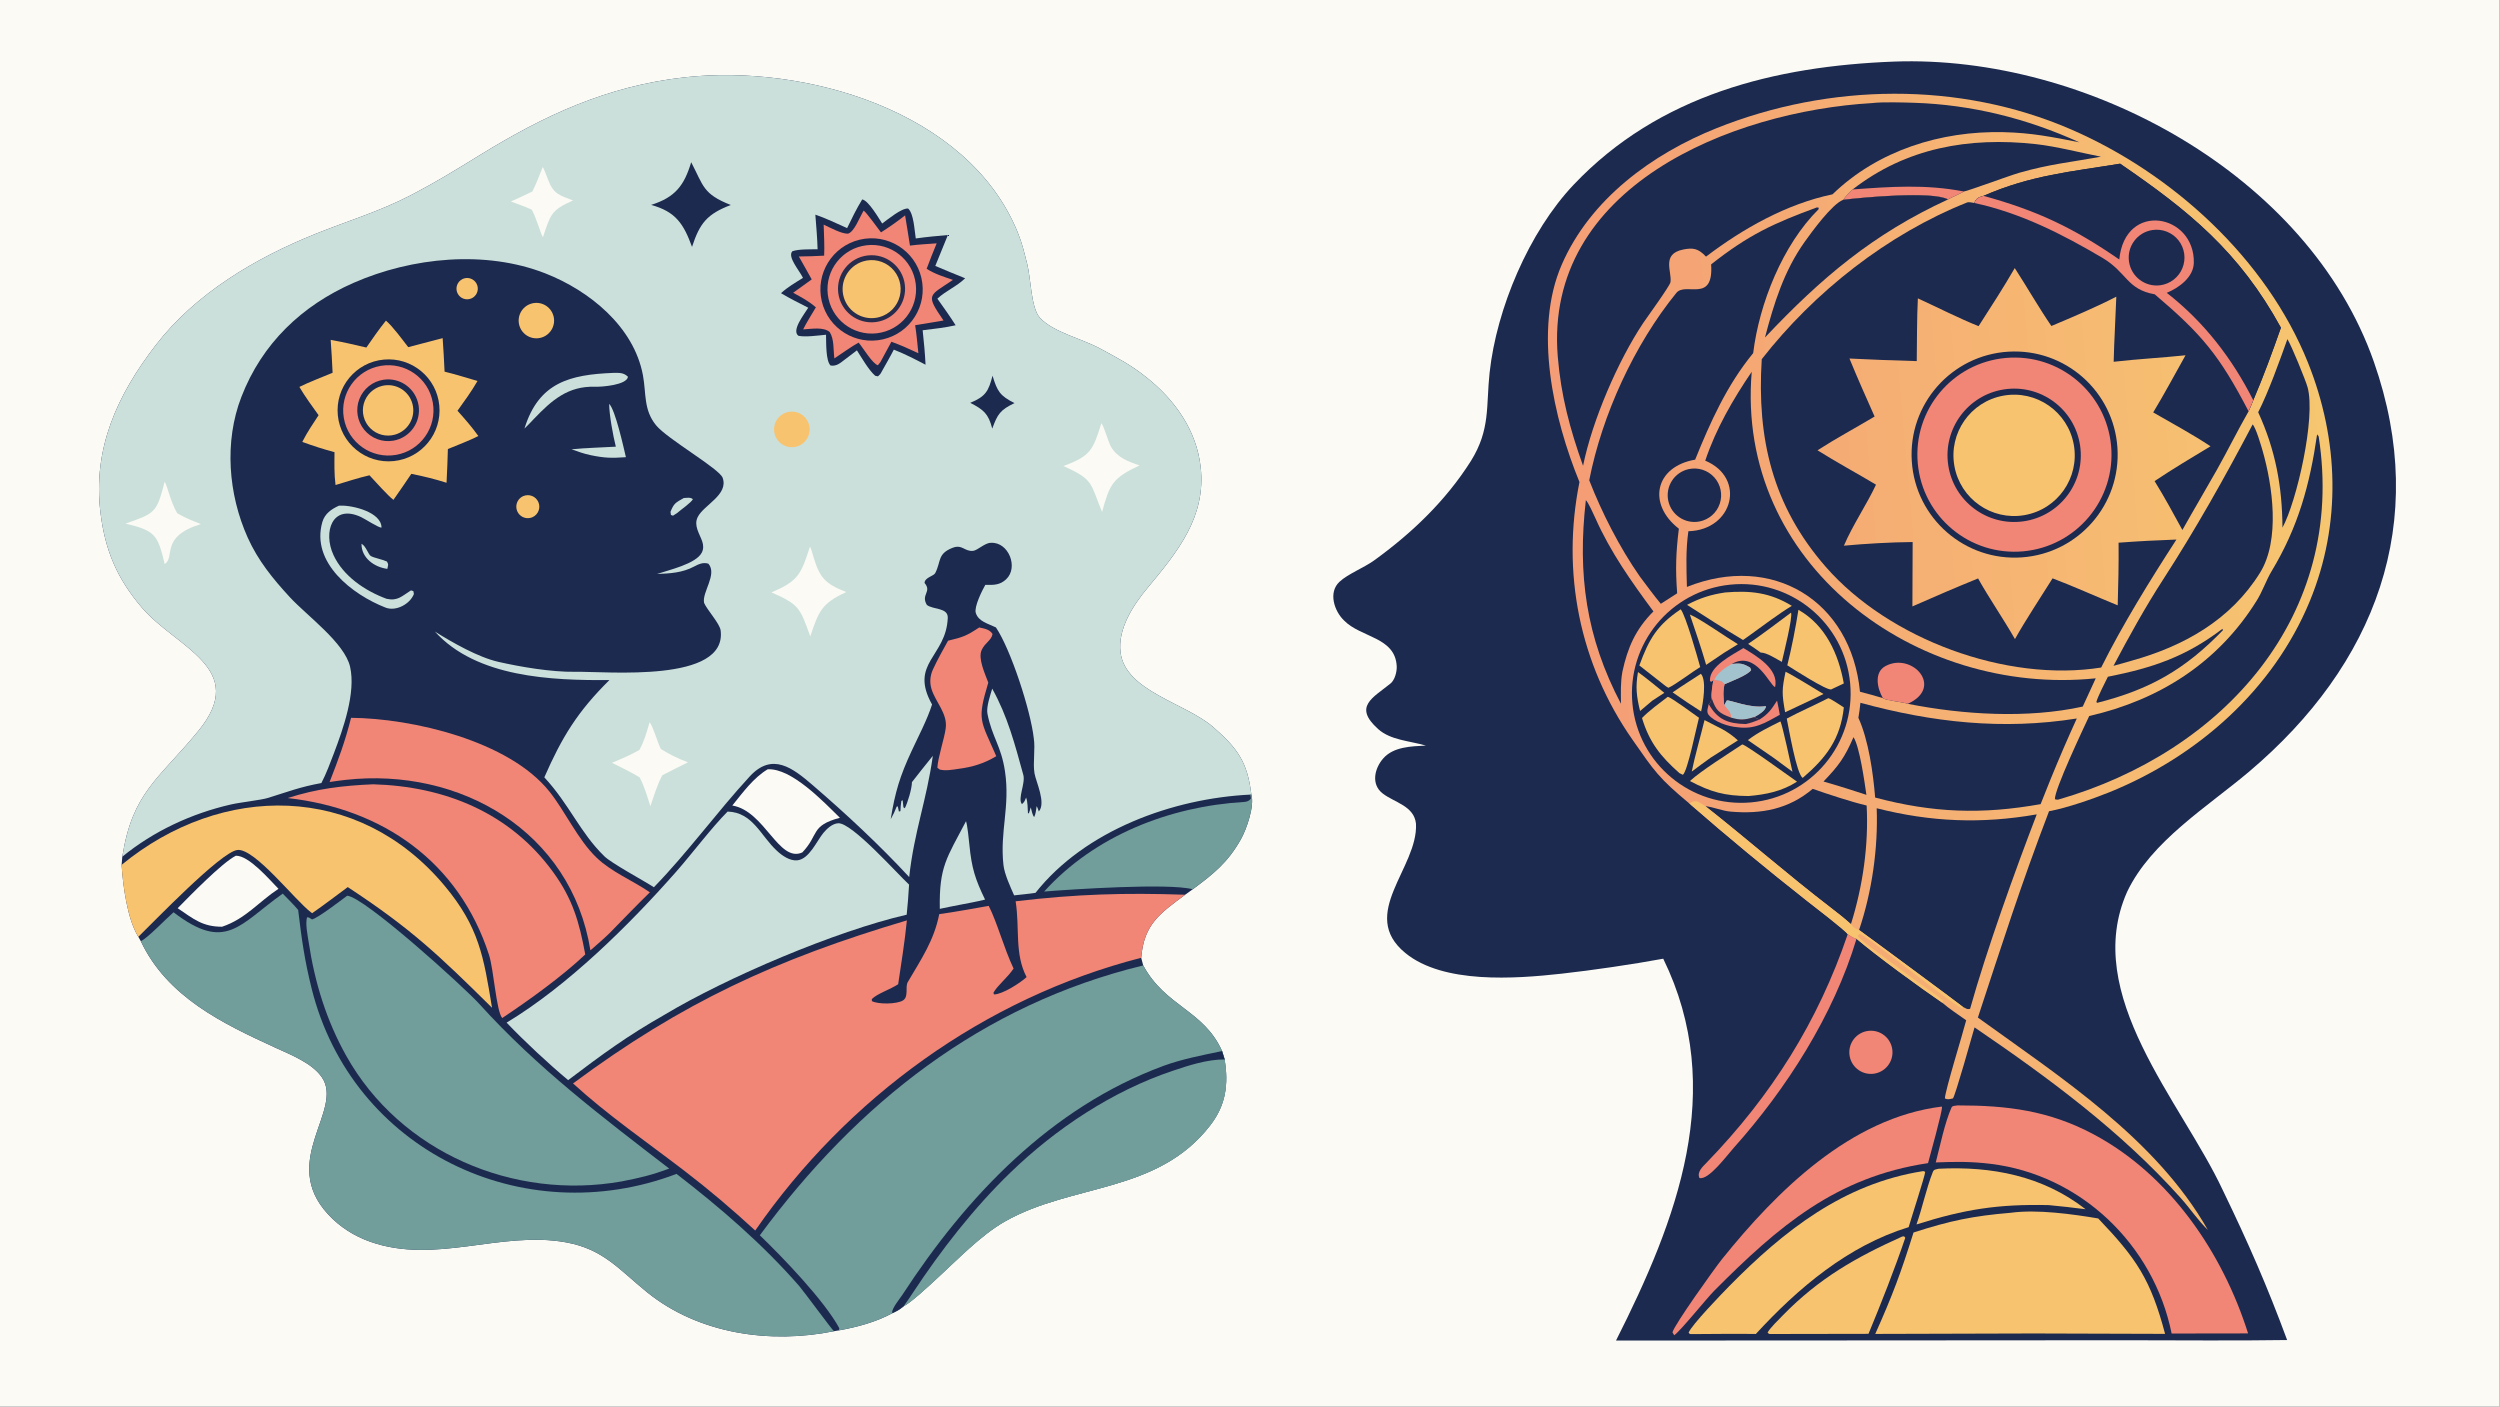 <?xml version="1.0" encoding="UTF-8"?> <svg xmlns="http://www.w3.org/2000/svg" xmlns:xlink="http://www.w3.org/1999/xlink" width="3839" height="2160" viewBox="0 0 3839 2160"><rect x="0" y="0" width="3839" height="2160" fill="#808080" stroke="none"/><path fill="#FBFAF5" transform="matrix(2.109 0 0 2.109 6.10352e-05 0)" d="M0 0L1820 0L1820 1024L0 1024L0 0Z"></path><path fill="#1C2A4F" transform="matrix(2.109 0 0 2.109 6.10352e-05 0)" d="M89.048 623.772C96.45 576.844 115.392 567.531 144.31 532.335C181.871 486.619 128.329 471.754 103.279 442.399C85.307 421.339 76.54 400.914 73.15 373.306C67.397 326.443 85.445 287.547 113.45 251.235C142.583 213.46 186.155 187.837 229.864 170.232C253.746 160.612 276.371 154.024 299.823 141.789C317.364 132.638 332.111 123.588 348.913 113.222C396.368 83.945 441.949 62.697 498.329 56.322C585.587 46.454 704.521 80.529 740.808 168.684C744.425 177.471 745.648 183.474 747.908 192.124C750.63 202.548 750.668 224.143 757.099 231.287C766.641 241.885 787.975 246.652 801.287 253.93C814.627 261.224 822.977 265.386 835.003 274.958C855.625 291.374 871.194 313.418 874.222 339.992C878.361 376.318 857.347 401.841 835.594 427.996C825.255 440.427 813.704 457.798 815.882 475.032C819.468 503.405 863.157 511.76 883.485 529.514C901.156 544.947 908.322 554.946 911.14 578.523C913.527 586.733 907.78 603.543 903.424 611.247C893.911 628.072 883.543 636.298 868.447 647.508L862.939 651.466C844.581 665.103 832.968 672.851 830.927 697.377L832.381 702.943C848.632 733.076 876.387 735.392 889.816 765.307L891.715 771.397C894.464 789.441 892.766 804.289 881.27 819.237C842.867 869.171 780.562 861.532 731.6 889.393C714.066 899.371 696.738 917.588 681.857 931.182C676.516 936.061 663.872 947.988 657.923 951.119C654.672 953.767 653.698 954.24 649.898 956.088C637.651 962.667 624.326 966.227 610.708 968.704L607.25 969.271C560.672 978.697 508.776 971.293 471.145 940.906C450.846 924.516 439.475 909.591 412.25 904.602C364.607 895.873 317.107 920.916 269.565 904.134C257.93 900.028 247.407 893.355 238.993 884.284C202.861 845.335 250.789 808.138 234.313 784.323C227.157 773.98 211.908 768.073 200.802 762.975C161.968 745.148 121.885 726.055 102.517 685.286L100.719 682.125C92.645 669.217 89.459 644.557 88.546 629.708L89.048 623.772Z"></path><path fill="#CBE0DA" transform="matrix(2.109 0 0 2.109 6.10352e-05 0)" d="M89.048 623.772C96.45 576.844 115.392 567.531 144.31 532.335C181.871 486.619 128.329 471.754 103.279 442.399C85.307 421.339 76.54 400.914 73.15 373.306C67.397 326.443 85.445 287.547 113.45 251.235C142.583 213.46 186.155 187.837 229.864 170.232C253.746 160.612 276.371 154.024 299.823 141.789C317.364 132.638 332.111 123.588 348.913 113.222C396.368 83.945 441.949 62.697 498.329 56.322C585.587 46.454 704.521 80.529 740.808 168.684C744.425 177.471 745.648 183.474 747.908 192.124C750.63 202.548 750.668 224.143 757.099 231.287C766.641 241.885 787.975 246.652 801.287 253.93C814.627 261.224 822.977 265.386 835.003 274.958C855.625 291.374 871.194 313.418 874.222 339.992C878.361 376.318 857.347 401.841 835.594 427.996C825.255 440.427 813.704 457.798 815.882 475.032C819.468 503.405 863.157 511.76 883.485 529.514C901.156 544.947 908.322 554.946 911.14 578.523L910.37 578.57C853.879 581.304 789.929 604.595 753.959 650.097C748.97 650.705 743.353 651.527 738.398 651.927C735.66 645.761 731.375 636.443 730.634 629.82C727.901 605.39 735.579 587.489 731.762 561.718C728.977 542.914 722.397 537.029 718.979 519.697C718.033 514.9 720.967 506.328 722.445 501.409C733.685 521.596 738.9 541.774 745.083 564.173C746.818 570.458 740.722 581.53 744.112 585.51C746.027 583.817 746.085 583.185 747.093 580.733C748.403 583.685 748.174 588.609 748.479 592.199L749.196 592.109L750.523 587.842C751.097 589.938 751.708 593.632 752.999 594.894C754.213 592.55 754.393 589.661 754.779 586.984C755.582 588.226 755.901 589.458 756.373 590.858C761.848 584.705 754.249 569.06 753.237 563.088C751.942 555.449 753.964 545.219 752.695 537.379C750.438 517.349 736.019 472.955 725.16 456.841C719.37 454.013 712.453 452.567 710.49 446.286C709.117 441.894 715.149 429.818 717.424 425.865C723.484 425.961 727.954 426.098 732.546 421.831C741.818 413.215 734.336 394.508 721.598 395.246C717.443 395 711.785 400.734 708.565 401.078C702.25 401.753 700.723 396.067 693.519 398.903C682.382 403.288 685.381 408.761 680.947 417.303C679.818 419.479 673.301 420.466 673.173 424.459C678.756 430.973 670.299 432.74 674.85 440.442C679.189 443.978 690.393 442.257 690.091 449.863C688.959 478.343 661.761 482.751 678.649 512.965C675.108 524.015 668.794 536.015 663.831 546.666C655.228 565.128 651.756 576.685 648.523 596.51C650.556 592.872 651.404 591.122 652.913 587.242L653.719 587.188L654.492 590.872L655.62 590.609C655.76 587.89 655.824 585.866 656.288 583.155L657.262 582.667L657.809 587.822L658.818 588.508C660.799 584.615 664.017 574.19 663.999 569.493C669.022 563.103 674.045 556.616 679.209 550.348C674.642 583.035 665.595 605.498 662.004 638.596C640.427 615.269 616.118 592.667 592.018 571.917C577.155 559.12 562.316 547.491 545.848 565.384C521.933 591.367 500.719 620.729 476.113 646.012C467.866 640.708 445.31 628.624 439.962 623.4C422.204 606.056 414.663 585.784 396.335 565.987C409.185 536.728 420.446 518.184 443.721 495.174C401.686 495.475 346.951 493.384 316.651 459.853C329.275 467.737 348.011 478.533 362.97 481.928C378.701 485.5 401.329 489.432 418.965 489.153C442.065 488.787 529.601 497.458 524.71 459.017C524.075 454.03 514.772 443.988 512.669 439.007C510.964 431.256 522.48 418.261 515.815 410.445C512.042 409.22 508.738 410.719 505.422 412.489C496.862 417.057 487.977 417.556 478.383 417.93C486.869 415.028 506.63 410.671 510.95 402.419C512.338 399.765 512.245 396.915 511.276 394.14C509.285 388.443 504.998 382.681 507.99 376.535C512.315 367.649 530.681 360.336 526.163 347.86C523.771 341.252 485.733 319.556 477.664 309.622C468.494 298.331 470.606 286.665 468.157 273.354C461.622 237.84 429.153 211.642 397.122 199.079C353.371 181.92 299.948 187.329 257.544 205.904C219.709 222.477 190.764 250.111 175.723 289.082C163.174 321.597 166.192 359.823 180.322 391.343C187.852 408.142 198.695 421.442 211.103 434.885C223.518 448.334 250.937 468.062 254.906 485.501C259.226 504.485 249.794 530.825 243.168 548.36C240.403 555.679 237.603 563.189 234.007 570.146C218.143 573.074 210.233 576.308 195.128 580.981C190.015 582.562 174.983 584.184 168.252 585.724C139.504 592.305 111.921 605.104 89.048 623.772Z"></path><path fill="#1C2A4F" transform="matrix(2.109 0 0 2.109 6.10352e-05 0)" d="M627.791 145.208C632.408 145.985 639.677 158.73 642.342 162.74C646.622 159.639 656.295 151.54 661.194 151.819C665.319 155.496 665.766 167.131 666.787 173.625C674.706 172.493 682.195 171.829 690.168 171.126L681.007 193.619C688.106 196.72 695.569 199.673 702.756 202.625C696.114 208.939 688.674 211.705 682.517 217.47C687.03 223.841 691.654 230.23 695.813 236.83C688.32 238.582 679.525 239.491 671.796 240.47C672.75 249.178 673.462 256.812 673.908 265.551C665.857 261.381 659.281 257.931 650.81 254.573C648.198 259.741 644.732 265.637 641.882 270.765C641.003 272.5 640.645 272.721 639.281 274.016L637.263 273.625C632.394 269.292 627.617 260.822 623.938 255.103L615.365 261.626C611.62 264.422 609.252 266.795 604.744 266.146C601.149 262.543 601.646 249.51 601.437 243.72C595.86 244.266 586.506 245.576 581.373 244.514C576.044 240.656 585.52 228.924 588.496 224.061C581.733 220.62 575.168 217.356 568.646 213.466C573.587 208.978 579.005 205.869 584.661 202.335C582.213 197.12 573.09 187.019 576.937 182.929C581.644 181.287 590.047 181.585 595.311 181.497C595.105 173.606 594.287 164.239 593.667 156.296C600.426 158.503 610.062 163.099 616.805 166.089C620.485 158.465 623.413 152.414 627.791 145.208Z"></path><path fill="#F18576" transform="matrix(2.109 0 0 2.109 6.10352e-05 0)" d="M628.842 153.351C630.725 154.477 639.302 166.414 641.458 169.203C648.177 164.897 652.726 161.714 659.014 156.81C660.264 164.093 661.383 171.513 662.554 178.821C668.426 178.02 675.961 177.636 682.009 177.179C679.395 183.387 677.088 189.401 674.709 195.703C680.861 199.643 686.964 201.393 693.843 203.814C676.267 215.746 673.656 213.911 686.982 233.363L666.338 236.805C667.384 243.505 667.988 250.434 668.678 257.194C661.638 253.877 656.329 251.521 649.045 248.827L641.096 263.535L639.224 265.941C635.326 264.899 628.846 253.918 625.182 249.453C620.255 252.112 612.416 257.686 607.523 260.975C606.685 254.526 607.456 246.882 604.069 241.709C599.298 237.912 591.221 239.486 584.796 239.833C586.947 235.323 591.369 228.285 594.052 223.766C588.4 218.956 583.969 216.723 577.506 213.175L591.016 203.432C588.001 197.886 584.74 192.262 581.632 186.747C587.92 186.723 593.804 186.46 600.08 186.152C600.433 179.761 599.909 170.183 599.73 163.557C604.391 165.739 612.703 170.274 617.395 170.154C622.041 168.79 625.572 158.866 628.842 153.351Z"></path><path fill="#1C2A4F" transform="matrix(2.109 0 0 2.109 6.10352e-05 0)" d="M625.948 174.525C646.015 169.734 666.153 182.171 670.861 202.262C675.569 222.354 663.054 242.446 642.948 247.073C622.958 251.674 603.011 239.243 598.33 219.267C593.649 199.291 605.996 179.289 625.948 174.525Z"></path><path fill="#F18576" transform="matrix(2.109 0 0 2.109 6.10352e-05 0)" d="M630.975 178.578C648.665 176.489 664.7 189.137 666.792 206.831C668.884 224.525 656.241 240.565 638.552 242.661C620.859 244.757 604.817 232.107 602.725 214.409C600.632 196.711 613.281 180.668 630.975 178.578Z"></path><path fill="#272C4C" transform="matrix(2.109 0 0 2.109 6.10352e-05 0)" d="M631.836 185.989C645.171 184.477 657.227 194.01 658.835 207.337C660.444 220.664 651.001 232.793 637.69 234.499C624.24 236.222 611.961 226.658 610.336 213.193C608.711 199.727 618.362 187.515 631.836 185.989Z"></path><path fill="#F8C36F" transform="matrix(2.109 0 0 2.109 6.10352e-05 0)" d="M628.393 190.328C635.668 188.074 643.594 189.91 649.137 195.134C654.68 200.358 656.984 208.161 655.168 215.559C653.351 222.957 647.694 228.805 640.362 230.866C629.232 233.993 617.656 227.594 614.381 216.504C611.107 205.414 617.351 193.75 628.393 190.328Z"></path><path fill="#1C2A4F" transform="matrix(2.109 0 0 2.109 6.10352e-05 0)" d="M503.263 118.112C512.349 135.479 511.744 141.24 532.091 149.259C514.802 155.874 509.524 162.473 503.875 179.764C497.763 163.059 492.097 154.121 474.082 149.208C491.622 143.653 498.173 135.138 503.263 118.112Z"></path><path fill="#FBFAF5" transform="matrix(2.109 0 0 2.109 6.10352e-05 0)" d="M589.727 398.062C590.538 398.997 591.86 404.025 592.327 405.582C596.958 421.042 601.171 425.193 616.222 431.075C598.031 439.348 596.048 445.362 589.985 463.395C582.438 442.53 582.068 440.323 561.697 431.31C581.264 423.102 583.264 418.082 589.727 398.062Z"></path><path fill="#FBFAF5" transform="matrix(2.109 0 0 2.109 6.10352e-05 0)" d="M801.926 308.18C803.685 309.839 807.008 321.847 808.917 325.256C813.28 333.046 821.839 336.324 829.78 338.856C810.207 348.068 808.137 352.144 802.432 372.779C793.741 351.862 796.711 349.321 774.25 339.317C793.986 332.15 795.838 327.697 801.926 308.18Z"></path><path fill="#FBFAF5" transform="matrix(2.109 0 0 2.109 6.10352e-05 0)" d="M472.967 525.921C475.134 527.859 478.731 540.396 481.127 545.303C487.253 549.217 494.121 552.545 500.938 555.053C494.652 558.138 488.466 561.289 482.233 564.48C478.582 571.339 476.053 579.667 473.556 587.101C471.176 579.575 469.341 573.135 465.803 566.074C459.6 562.251 452.158 558.709 445.57 555.397C452.95 552.297 458.626 549.972 465.556 546.036C469.276 539.245 470.775 533.327 472.967 525.921Z"></path><path fill="#FBFAF5" transform="matrix(2.109 0 0 2.109 6.10352e-05 0)" d="M119.915 350.664C122.219 354.695 123.82 364.552 129.021 373.685C135.115 377.249 139.726 378.974 146.293 381.591C116.277 390.693 127.911 405.482 119.915 410.719C114.854 389.323 113.027 386.43 91.387 381.237C113.024 373.622 114.026 373.523 119.915 350.664Z"></path><path fill="#FBFAF5" transform="matrix(2.109 0 0 2.109 6.10352e-05 0)" d="M395.157 121.664C395.928 122.42 398.664 129.73 399.247 131.281C403.047 141.389 407.78 142.281 417.236 145.955C401.066 153.095 400.926 156.208 395.321 172.747C393.736 170.439 390.452 158.547 387.222 152.686C382.864 150.599 376.607 148.457 371.966 146.716C377.309 144.348 382.328 141.996 387.585 139.444C390.24 134.469 392.974 127.098 395.157 121.664Z"></path><path fill="#F8C36F" transform="matrix(2.109 0 0 2.109 6.10352e-05 0)" d="M574.69 299.831C579.315 299.151 583.947 301.016 586.812 304.711C589.677 308.406 590.33 313.358 588.521 317.669C586.712 321.981 582.722 324.984 578.079 325.528C571.045 326.352 564.652 321.373 563.725 314.35C562.799 307.326 567.682 300.86 574.69 299.831Z"></path><path fill="#1C2A4F" transform="matrix(2.109 0 0 2.109 6.10352e-05 0)" d="M722.686 273.547C726.1 284.843 728.006 288.151 738.683 293.494C728.204 298.534 726.359 301.512 722.477 312.086C719.695 301.218 716.206 298.339 706.449 293.305C717.706 288.684 719.753 284.831 722.686 273.547Z"></path><path fill="#719D9B" transform="matrix(2.109 0 0 2.109 6.10352e-05 0)" d="M832.381 702.943C848.632 733.076 876.387 735.392 889.816 765.307L891.715 771.397C894.464 789.441 892.766 804.289 881.27 819.237C842.867 869.171 780.562 861.532 731.6 889.393C714.066 899.371 696.738 917.588 681.857 931.182C676.516 936.061 663.872 947.988 657.923 951.119C654.672 953.767 653.698 954.24 649.898 956.088C637.651 962.667 624.326 966.227 610.708 968.704L611.147 967.158C600.279 946.975 569.643 915.204 553.242 899.436C624.113 803.42 714.692 731.512 832.381 702.943Z"></path><path fill="#719D9B" transform="matrix(2.109 0 0 2.109 6.10352e-05 0)" d="M891.715 771.397C894.464 789.441 892.766 804.289 881.27 819.237C842.867 869.171 780.562 861.532 731.6 889.393C714.066 899.371 696.738 917.588 681.857 931.182C676.516 936.061 663.872 947.988 657.923 951.119C660.216 948.018 662.411 944.757 664.515 941.532C685.087 910.327 709.002 879.549 735.912 853.55C769.023 821.56 809.93 794.471 853.613 779.75C865.544 775.729 879.026 771.33 891.715 771.397Z"></path><path fill="#1C2A4F" transform="matrix(2.109 0 0 2.109 6.10352e-05 0)" d="M889.816 765.307L891.715 771.397C879.026 771.33 865.544 775.729 853.613 779.75C809.93 794.471 769.023 821.56 735.912 853.55C709.002 879.549 685.087 910.327 664.515 941.532C662.411 944.757 660.216 948.018 657.923 951.119C654.672 953.767 653.698 954.24 649.898 956.088L649.579 955.637C649.479 952.431 655.28 945.48 657.068 942.734C703.771 871.02 765.229 806.291 847.177 776.07C860.332 771.219 875.596 768.259 889.816 765.307Z"></path><path fill="#F18576" transform="matrix(2.109 0 0 2.109 6.10352e-05 0)" d="M739.499 656.242C783.972 650.981 818.572 649.973 862.939 651.466C844.581 665.103 832.968 672.851 830.927 697.377C716.7 726.663 616.743 799.385 549.892 895.981C532.552 880.095 516.693 866.56 497.911 852.175C471.135 831.668 442.05 811.605 417.241 788.866C496.672 729.887 565.465 698.314 660.308 670.143C658.825 685.463 656.242 701.359 653.973 716.643C648.082 720.495 638.757 723.458 634.788 727.433L634.835 728.923C639.218 731.34 653.003 731.271 657.508 728.404C661.851 725.641 658.866 718.676 660.975 715.068C670.802 698.248 680.049 684.916 683.884 665.589C695.287 664.067 708.434 661.529 719.906 659.584C726.216 671.993 730.8 689.919 738.001 705.223C733.569 711.91 726.158 717.575 723.325 722.858L723.745 724.073C729.929 724.011 742.8 715.75 747.474 711.442C738.603 694.381 742.595 676.141 739.499 656.242Z"></path><path fill="#719D9B" transform="matrix(2.109 0 0 2.109 6.10352e-05 0)" d="M126.355 664.24C164.535 693.484 174.108 673.228 205.854 650.657C209.126 654.047 214.239 659.032 217.092 662.552C219.62 683.722 221.773 699.199 226.935 719.861C256.3 837.38 380.597 897.22 492.611 854.734C524.519 879.387 555.161 905.733 581.827 936.261C585.187 940.107 605.993 968.528 607.25 969.271C560.672 978.697 508.776 971.293 471.145 940.906C450.846 924.516 439.475 909.591 412.25 904.602C364.607 895.873 317.107 920.916 269.565 904.134C257.93 900.028 247.407 893.355 238.993 884.284C202.861 845.335 250.789 808.138 234.313 784.323C227.157 773.98 211.908 768.073 200.802 762.975C161.968 745.148 121.885 726.055 102.517 685.286C107.373 683.167 121.251 668.609 126.355 664.24Z"></path><path fill="#F8C36F" transform="matrix(2.109 0 0 2.109 6.10352e-05 0)" d="M88.546 629.708C161.465 569.94 260.807 569.628 323.767 644.994C348.814 674.976 352.201 696.704 358.244 733.751C318.926 694.868 299.045 676.022 253.216 645.907C244.688 652.231 235.988 658.854 227.299 664.913L226.48 664.313C214.914 655.693 185.396 617.38 172.807 618.888C160.731 620.334 111.387 671.801 100.719 682.125C92.645 669.217 89.459 644.557 88.546 629.708Z"></path><path fill="#719D9B" transform="matrix(2.109 0 0 2.109 6.10352e-05 0)" d="M910.37 578.57L911.14 578.523C913.527 586.733 907.78 603.543 903.424 611.247C893.911 628.072 883.543 636.298 868.447 647.508C851.141 642.821 780.305 647.535 760.255 649.151C797.212 608.278 851.821 587.116 905.763 583.923C908.079 583.786 909.486 583.165 910.848 581.39L910.37 578.57Z"></path><path fill="#719D9B" transform="matrix(2.109 0 0 2.109 6.10352e-05 0)" d="M252.78 652.196C265.219 652.933 337.682 718.483 349.176 731.177C391.153 777.533 438.008 812.945 487.282 850.881C474.296 855.659 466.191 857.558 452.545 860.226C374.048 874.146 291.548 839.103 252.132 768.812C237.637 742.963 229.115 715.197 224.736 685.944C223.979 680.892 222.224 672.708 223.55 667.906C225.037 667.887 225.479 668.354 226.729 669.166L227.183 669.466C231.483 668.437 247.997 655.747 252.78 652.196Z"></path><path fill="#CBE0DA" transform="matrix(2.109 0 0 2.109 6.10352e-05 0)" d="M529.782 590.917C548.159 591.483 553.788 608.495 565.658 619.456C569.444 622.951 574.999 626.922 580.438 626.422C589.188 625.617 594.571 612.489 599.55 606.436C602.103 603.333 606.132 599.608 610.383 599.428C620.334 599.007 652.998 635.847 661.919 644.104C661.548 651.504 660.874 658.62 660.181 665.997C608.464 677.932 529.206 711.645 483.905 738.825C456.454 754.42 438.36 767.8 413.679 786.466C399.23 774.412 381.827 758.156 368.87 744.597C413.41 717.774 458.277 673.392 492.293 634.753C503.737 621.753 518.471 602.213 529.782 590.917Z"></path><path fill="#F18576" transform="matrix(2.109 0 0 2.109 6.10352e-05 0)" d="M271.652 571.053C323.757 572.512 371.22 591.656 402.626 634.813C417.046 654.627 421.732 671.181 426.14 694.947C409.543 710.746 384.687 728.625 365.661 741.256C361.339 736.135 359.517 705.939 356.031 695.187C334.061 627.422 278.675 588.874 209.475 581.075C230.829 574.202 249.316 572.048 271.652 571.053Z"></path><path fill="#F8C36F" transform="matrix(2.109 0 0 2.109 6.10352e-05 0)" d="M281.01 233.449C285.92 237.631 293.094 247.407 297.234 252.76L322.296 246.208C322.882 254.406 323.328 262.393 323.704 270.603C331.495 272.495 339.921 275.135 347.677 277.401C343.235 285.108 338.265 291.864 333.111 299.074C338.91 305.577 343.215 310.446 348.292 317.471C342.786 320.38 331.993 324.53 326.107 326.955C325.984 334.912 325.466 343.514 325.139 351.517C316.98 348.879 307.903 346.685 299.499 345.002C295.351 351.295 290.764 357.729 286.466 363.957C282.555 361.058 272.967 350.232 269.029 346.067C260.987 347.925 252.282 350.745 244.311 353.148C243.268 345.114 243.498 337.324 243.554 329.244C234.914 326.882 228.524 324.822 220.1 321.766C223.641 314.759 227.656 308.871 231.962 302.313C227.177 295.618 222.128 288.807 217.98 281.721C224.501 278.428 235.168 274.353 242.173 271.428C241.845 263.375 241.323 255.487 240.773 247.446C249.824 249.113 257.802 250.908 266.75 253.047C271.53 246.121 275.769 240.014 281.01 233.449Z"></path><path fill="#1C2A4F" transform="matrix(2.109 0 0 2.109 6.10352e-05 0)" d="M279.527 261.815C299.866 259.949 317.892 274.869 319.864 295.203C321.836 315.537 307.013 333.644 286.694 335.722C266.226 337.815 247.961 322.856 245.974 302.372C243.988 281.888 259.038 263.696 279.527 261.815Z"></path><path fill="#F18576" transform="matrix(2.109 0 0 2.109 6.10352e-05 0)" d="M277.286 266.373C295.139 263.362 312.066 275.353 315.152 293.197C318.237 311.041 306.32 328.023 288.493 331.184C270.561 334.364 253.46 322.358 250.356 304.407C247.252 286.457 259.327 269.403 277.286 266.373Z"></path><path fill="#1C2A4F" transform="matrix(2.109 0 0 2.109 6.10352e-05 0)" d="M279.353 276.48C291.504 274.708 302.824 283.023 304.772 295.149C306.72 307.275 298.573 318.719 286.479 320.843C278.498 322.245 270.381 319.239 265.237 312.977C260.093 306.714 258.72 298.165 261.643 290.606C264.567 283.047 271.335 277.649 279.353 276.48Z"></path><path fill="#F8C36F" transform="matrix(2.109 0 0 2.109 6.10352e-05 0)" d="M278.278 280.955C287.993 278.615 297.795 284.478 300.331 294.146C302.867 303.814 297.206 313.735 287.594 316.467C281.2 318.285 274.324 316.503 269.616 311.809C264.909 307.115 263.106 300.243 264.903 293.842C266.7 287.441 271.816 282.511 278.278 280.955Z"></path><path fill="#F18576" transform="matrix(2.109 0 0 2.109 6.10352e-05 0)" d="M255.617 522.651C300.164 523.017 370.479 539.391 399.973 576.249C411.514 590.671 420.666 611.241 434.203 624.307C445.323 635.04 460.259 640.839 473.195 649.712C463.472 659.136 453.479 669.643 443.928 679.34C439.737 683.483 434.379 688.01 429.888 691.974C415.929 605.148 334.758 558.501 251.492 567.857C247.64 568.289 243.823 568.819 239.989 569.387C246.453 552.876 251.289 539.842 255.617 522.651Z"></path><path fill="#F18576" transform="matrix(2.109 0 0 2.109 6.10352e-05 0)" d="M712.966 456.864C716.642 457.662 720.56 458.208 722.686 461.634C721.832 466.41 717.316 467.799 714.804 473.205C711.915 479.424 717.176 490.412 719.589 497.035C711.238 524.883 713.874 524.04 725.405 550.611C716.354 555.994 708.044 558.508 697.674 559.845C693.363 560.471 688.458 561.39 684.281 560.349C683.777 559.965 683.189 559.516 682.517 559.004C682.891 551.381 687.794 537.202 688.594 530.207C690.008 519.584 681.318 511.38 678.304 501.891C676.77 497.061 677.19 492.06 679.251 487.518C682.494 480.371 686.548 473.352 690.287 466.509C700.986 463.958 703.75 463.005 712.966 456.864Z"></path><path fill="#FBFAF5" transform="matrix(2.109 0 0 2.109 6.10352e-05 0)" d="M558.97 560.138C576.288 559.166 599.449 583.574 611.558 595.44C589.885 601.188 596.524 607.75 584.166 620.681C566.94 628.394 556.849 590.431 533.211 586.517C540.708 577.233 548.698 566.204 558.97 560.138Z"></path><path fill="#FBFAF5" transform="matrix(2.109 0 0 2.109 6.10352e-05 0)" d="M171.73 623.068C181.358 622.895 196.164 640.468 202.768 647.161C188.336 656.633 178.927 668.982 161.714 674.769C147.46 674.808 140.924 669.1 129.363 661.278C138.373 652.164 161.451 628.34 171.73 623.068Z"></path><path fill="#CBE0DA" transform="matrix(2.109 0 0 2.109 6.10352e-05 0)" d="M703.375 597.922C704.426 601.01 705.475 611.552 705.823 615.103C707.479 632.029 709.983 639.994 717.243 655.005C711.439 656.486 704.243 657.741 698.272 658.919C693.71 659.733 688.854 660.818 684.283 661.748C683.756 630.829 689.317 624.87 703.375 597.922Z"></path><path fill="#CBE0DA" transform="matrix(2.109 0 0 2.109 6.10352e-05 0)" d="M246.776 368.202L247.899 368.159C256.929 367.869 277.679 372.944 277.795 384.12C276.159 384.603 265.796 377.837 262.9 376.484C241.833 366.643 235.041 387.395 242.847 404.204C249.898 419.387 265.472 430.071 281.436 435.987C289.567 437.806 292.534 434.083 299.247 429.86L300.993 430.428L301.361 432.534C298.471 439.933 288.233 445.342 280.754 442.418C256.581 432.967 226.157 409.664 234.715 380.079C236.477 373.99 241.363 370.658 246.776 368.202Z"></path><path fill="#CBE0DA" transform="matrix(2.109 0 0 2.109 6.10352e-05 0)" d="M446.547 271.511C450.979 271.509 453.954 271.149 457.25 274.345C456.359 280.323 438.418 281.761 433.166 281.598C413.572 280.991 401.729 291.464 389.01 304.742C386.976 307.043 384.088 309.798 381.872 312.032C392.252 278.385 415.066 272.753 446.547 271.511Z"></path><path fill="#F8C36F" transform="matrix(2.109 0 0 2.109 6.10352e-05 0)" d="M386.858 221.068C393.668 219.037 400.838 222.897 402.893 229.701C404.949 236.505 401.116 243.69 394.321 245.771C387.492 247.862 380.263 244.005 378.197 237.166C376.131 230.327 380.014 223.11 386.858 221.068Z"></path><path fill="#CBE0DA" transform="matrix(2.109 0 0 2.109 6.10352e-05 0)" d="M443.545 294.046C448.04 298.384 454.061 325.84 455.734 332.887C445.169 333.627 440.243 333.532 429.9 331.375C424.841 330.292 420.976 328.855 416.139 327.152C425.784 326.149 438.389 325.818 448.391 325.235C446.435 317.57 443.531 301.682 443.545 294.046Z"></path><path fill="#F8C36F" transform="matrix(2.109 0 0 2.109 6.10352e-05 0)" d="M381.09 361.187C385.296 359.432 390.133 361.363 391.974 365.533C393.816 369.703 391.986 374.58 387.856 376.508C385.107 377.791 381.88 377.487 379.419 375.714C376.958 373.94 375.648 370.974 375.995 367.96C376.341 364.946 378.29 362.355 381.09 361.187Z"></path><path fill="#F8C36F" transform="matrix(2.109 0 0 2.109 6.10352e-05 0)" d="M336.66 203.239C339.174 201.982 342.171 202.184 344.493 203.767C346.816 205.349 348.102 208.064 347.854 210.864C347.606 213.664 345.864 216.111 343.299 217.261C339.447 218.987 334.922 217.317 333.116 213.501C331.309 209.686 332.884 205.126 336.66 203.239Z"></path><path fill="#CBE0DA" transform="matrix(2.109 0 0 2.109 6.10352e-05 0)" d="M497.857 362.624C500.701 362.444 502.686 361.984 504.512 363.465C503.298 365.953 495.986 370.948 492.957 373.599L490.017 375.485L488.513 374.943L488.198 372.669C490.69 366.418 491.976 365.945 497.857 362.624Z"></path><path fill="#CBE0DA" transform="matrix(2.109 0 0 2.109 6.10352e-05 0)" d="M263.216 395.911C266.584 397.695 268.118 403.851 270.125 404.916C272.882 406.38 277.866 407.126 281.743 408.869C283.072 411.459 282.646 410.666 282.043 414.203C272.606 412.99 263.057 406.252 263.216 395.911Z"></path><path fill="#1C2A4F" transform="matrix(2.109 0 0 2.109 6.10352e-05 0)" d="M1379.15 44.84C1519.27 39.715 1680.72 127.266 1728.45 263.419C1769.53 380.615 1729.49 484.184 1637.62 561.842C1607.12 587.616 1566.37 612.491 1548.83 649.272C1515.35 724.369 1588.27 801.997 1618.46 866.615C1637.05 905.013 1650.7 936.227 1665.3 975.699C1626.52 976.323 1586.49 975.829 1547.62 975.856L1319.2 976.011L1176.64 976.082C1220.9 888.455 1257.7 793.462 1211.03 698.051C1188.8 702.168 1159 706.524 1136.99 708.955C1103.07 712.7 1050.88 716.533 1023.27 693.911C988.722 665.605 1032.62 631.897 1031.01 599.802C1029.68 586.785 1015.48 584.432 1006.78 577.759C998.051 571.064 1000.85 559.379 1007.19 552.185C1014.69 543.662 1027.57 543.431 1038.22 542.86C1026.4 539.444 1012.49 538.938 1003.49 530.877C985.131 514.42 999.515 508.216 1012.52 497.616C1015.52 495.167 1017.16 489.246 1016.98 485.209C1015.99 463.71 990.875 464.35 978.643 451.803C971.569 445.054 966.94 431.433 975.285 423.624C981.355 417.944 993.151 413.353 1000.4 408.132C1027.94 388.289 1052.74 364.524 1070.97 335.691C1085.31 312.719 1081.97 295.675 1084.6 271.432C1089.66 224.697 1113.24 168.833 1145.85 134.447C1208.03 68.895 1292.49 48.15 1379.15 44.84Z"></path><defs><linearGradient id="gradient_0" gradientUnits="userSpaceOnUse" x1="1150.592" y1="508.468" x2="1706.634" y2="459.345"><stop offset="0" stop-color="#F59D76"></stop><stop offset="1" stop-color="#F6C670"></stop></linearGradient></defs><path fill="url(#gradient_0)" transform="matrix(2.109 0 0 2.109 6.10352e-05 0)" d="M1150.04 350.984C1131.05 304.611 1116.48 240.225 1137.11 192.752C1157.89 144.913 1203.09 112 1250 93.267C1331.92 60.553 1426.44 59.005 1507.68 94.097C1581.74 126.083 1650.2 188.466 1680.48 264.061C1703 320.264 1705.01 381.561 1681.76 437.813C1655.11 502.329 1599.97 550.821 1536.08 576.767C1524.38 581.517 1504.43 588.451 1491.94 590.668C1471.58 643.948 1457.76 687.303 1440.13 740.912C1500.43 784.42 1569.94 829.291 1607.57 895.548C1600.23 888.379 1594.6 879.855 1587.82 872.281C1544.4 823.716 1491.33 784.565 1437.7 748.063C1436.05 753.773 1423.55 798.372 1421.94 799.787C1419.52 800.282 1418.29 800.83 1416.1 799.805C1416.22 794.239 1429.34 751.926 1431.62 742.883C1426.67 739.386 1418.49 733.919 1414.2 730.096C1397.93 718.97 1366.2 695.894 1351.77 683.542C1349.08 682.799 1347.69 681.695 1345.36 680.195C1343.44 677.24 1320.66 659.846 1315.91 656.102C1286.6 633.024 1258.2 609.599 1230.08 585.066C1207.69 566.441 1204.64 561.53 1188.48 538.362C1149.97 483.149 1136.82 416.638 1150.04 350.984Z"></path><path fill="#1C2A4F" transform="matrix(2.109 0 0 2.109 6.10352e-05 0)" d="M1366.45 588.502C1405.9 598.533 1442.97 599.976 1482.99 592.958C1466.83 635.071 1446.74 690.867 1434.46 734.516C1432.31 735.191 1431.68 734.285 1429.13 733.082C1428.72 732.502 1358.55 680.604 1353.62 677.162C1363 649.389 1367.53 617.739 1366.45 588.502Z"></path><path fill="#1C2A4F" transform="matrix(2.109 0 0 2.109 6.10352e-05 0)" d="M1319.87 574.386C1331.39 578.393 1347.28 583.689 1359.14 586.509C1360.67 615.343 1356.35 645.334 1347.69 672.906C1343.36 668.963 1337.56 664.415 1332.86 660.812C1301.88 637.063 1272.3 611.072 1241.69 586.979C1247.94 587.705 1254.02 590.424 1260.01 590.946C1282.52 592.911 1302.29 589.209 1319.87 574.386Z"></path><path fill="#F8C36F" transform="matrix(2.109 0 0 2.109 6.10352e-05 0)" d="M1230.08 585.066C1233.33 583.146 1231.85 583.593 1235.74 583.494C1238.16 584.723 1239.42 585.36 1241.69 586.979C1272.3 611.072 1301.88 637.063 1332.86 660.812C1337.56 664.415 1343.36 668.963 1347.69 672.906C1349.81 675.73 1350.49 675.904 1353.62 677.162C1358.55 680.604 1428.72 732.502 1429.13 733.082L1429.06 734.045C1425.43 735.085 1360.75 681.771 1354.04 680.037L1352.51 681.375L1353.11 680.145L1352.57 681.462C1354.95 684.549 1363 690.386 1366.54 693.048L1398.84 716.874C1404.44 720.966 1409.86 724.024 1414.84 728.732L1414.2 730.096C1397.93 718.97 1366.2 695.894 1351.77 683.542C1349.08 682.799 1347.69 681.695 1345.36 680.195C1343.44 677.24 1320.66 659.846 1315.91 656.102C1286.6 633.024 1258.2 609.599 1230.08 585.066Z"></path><path fill="#1C2A4F" transform="matrix(2.109 0 0 2.109 6.10352e-05 0)" d="M1444.23 142.6C1478.78 127.517 1508.1 125.032 1543.68 119.177C1593.84 153.548 1630.35 183.112 1660.77 238.6C1654.14 257.402 1648.5 273.004 1640.64 291.427C1639.6 293.958 1638.4 297.085 1637.24 299.496C1629.2 313.541 1621.94 328.257 1614.02 342.324C1605.79 356.924 1597.23 371.231 1589.04 385.905C1582.39 373.746 1576.09 362.071 1568.79 350.292C1581.52 341.755 1596.33 332.884 1609.51 324.952C1597.3 316.76 1580.62 307.659 1567.78 300.292C1575.74 287.144 1583.74 272.186 1591.32 258.685C1573.9 260.515 1556.41 261.407 1539 263.415C1539.36 247.872 1540.38 231.708 1540.92 216.033C1525.91 223.77 1509.24 230.771 1493.65 237.369C1485.19 225.078 1475.44 208.293 1466.98 195.189C1458.64 209.623 1449.63 223.456 1440.64 237.479C1427.02 232.084 1410.17 223.535 1396.43 217.241C1395.69 231.697 1395.83 248.304 1395.62 262.927C1379.16 262.505 1363.06 261.846 1346.62 261.047C1352.49 275.357 1358.62 289.154 1364.93 303.281C1351.11 311.555 1336.89 319.145 1323.36 327.866C1336.25 336.02 1352.46 344.823 1365.95 352.896C1359.18 367.398 1349.02 382.181 1342.58 397.322C1358.23 395.857 1376.95 394.808 1392.63 394.665L1392.45 441.549C1408.49 434.477 1424.03 427.771 1440.27 421.177C1448.23 435.427 1458.67 450.507 1467.13 465.334C1474.62 451.823 1486.14 434.537 1494.51 421.101C1509.75 426.878 1526.62 434.52 1541.94 440.752C1542.38 424.941 1542.74 411.054 1542.57 395.152C1556.9 394.046 1570.32 393.385 1584.7 392.857C1565.93 421.781 1545.22 455.256 1529.91 486.039C1460.94 497.043 1375.4 465.404 1329.41 412.779C1290.55 368.312 1279.14 319.208 1282.76 261.532C1320.9 212.682 1374.18 170.545 1432.42 147.361C1433.36 146.987 1436.39 147.543 1437.46 147.78C1439.15 144.055 1440.62 143.739 1444.23 142.6Z"></path><path fill="#1C2A4F" transform="matrix(2.109 0 0 2.109 6.10352e-05 0)" d="M1444.23 142.6C1478.78 127.517 1508.1 125.032 1543.68 119.177C1593.84 153.548 1630.35 183.112 1660.77 238.6C1654.14 257.402 1648.5 273.004 1640.64 291.427C1639.6 293.958 1638.4 297.085 1637.24 299.496C1616.13 258.992 1603.5 243.644 1568.9 214.294C1548.39 210.671 1548.81 198.369 1530.74 187.705C1501.23 170.289 1471.16 155.03 1437.46 147.78C1439.15 144.055 1440.62 143.739 1444.23 142.6Z"></path><path fill="#F18576" transform="matrix(2.109 0 0 2.109 6.10352e-05 0)" d="M1437.46 147.78C1439.15 144.055 1440.62 143.739 1444.23 142.6C1483.55 153.473 1509.48 165.76 1543.09 188.951C1547.23 146.114 1598.15 155.652 1597.36 191.384C1597.13 201.757 1586.69 209.492 1577.65 213.227C1604.71 234.264 1625.26 260.962 1640.64 291.427C1639.6 293.958 1638.4 297.085 1637.24 299.496C1616.13 258.992 1603.5 243.644 1568.9 214.294C1548.39 210.671 1548.81 198.369 1530.74 187.705C1501.23 170.289 1471.16 155.03 1437.46 147.78Z"></path><path fill="#1C2A4F" transform="matrix(2.109 0 0 2.109 6.10352e-05 0)" d="M1567.21 167.49C1574.43 166.394 1581.68 169.262 1586.2 174.999C1590.72 180.735 1591.81 188.458 1589.05 195.223C1586.3 201.988 1580.13 206.752 1572.89 207.7C1561.85 209.145 1551.71 201.431 1550.15 190.407C1548.59 179.383 1556.2 169.16 1567.21 167.49Z"></path><path fill="#1C2A4F" transform="matrix(2.109 0 0 2.109 6.10352e-05 0)" d="M1363.24 75.042C1370.43 74.12 1386.51 74.608 1393.76 74.843C1435.62 76.201 1475.84 86.26 1514.01 103.619C1493.93 99.698 1479.44 96.704 1458.68 96.228C1413.25 95.186 1367.37 109.475 1334.27 141.499C1300.94 148.431 1269.04 166.434 1242.18 186.86C1236.49 180.77 1232.62 180.236 1225.35 181.727C1209.64 184.981 1217.4 197.739 1216.32 205.389C1215.92 208.181 1199.01 231.349 1196.46 235.163C1178.01 262.821 1159.36 306.153 1152.65 339.171C1143.07 312.37 1136.55 287.993 1134.23 259.556C1124.18 136.156 1260.42 81.044 1363.24 75.042Z"></path><path fill="#1C2A4F" transform="matrix(2.109 0 0 2.109 6.10352e-05 0)" d="M1259.76 425.699C1303.73 421.2 1342.95 453.385 1347.12 497.397C1351.3 541.409 1318.84 580.4 1274.81 584.256C1231.23 588.072 1192.73 556.007 1188.6 512.448C1184.47 468.889 1216.24 430.153 1259.76 425.699Z"></path><path fill="#F8C36F" transform="matrix(2.109 0 0 2.109 6.10352e-05 0)" d="M1268.57 542.024C1270.92 542.041 1303.74 565.864 1308.44 569.143C1297.41 576.206 1285.88 578.522 1273.1 579.61C1255.77 579.474 1245.85 576.785 1230.45 568.68C1238.71 561.141 1258.29 548.85 1268.57 542.024Z"></path><path fill="#F8C36F" transform="matrix(2.109 0 0 2.109 6.10352e-05 0)" d="M1256.15 431.375C1274.43 429.877 1288.61 431.339 1304.68 441.125C1295.24 446.824 1283.66 455.606 1274.47 462.208L1269.14 466C1255.25 457.74 1241.95 449.152 1228.37 440.41C1237.8 435.433 1245.69 432.911 1256.15 431.375Z"></path><path fill="#F8C36F" transform="matrix(2.109 0 0 2.109 6.10352e-05 0)" d="M1223.75 443.639C1227.34 447.925 1235.88 478.188 1237.95 485.674C1232.35 489.062 1219.46 498.842 1214.78 500.786L1213.06 499.761L1193.64 484.531C1200.62 465.317 1206.65 455.081 1223.75 443.639Z"></path><path fill="#F8C36F" transform="matrix(2.109 0 0 2.109 6.10352e-05 0)" d="M1331.21 508.361C1333.04 508.724 1340.47 513.774 1342.53 515.094C1340.05 538.274 1329.53 551.836 1312.59 566.402C1308.11 563.821 1302.37 529.989 1300.97 523.204C1310.23 518.261 1321.49 513.352 1331.21 508.361Z"></path><path fill="#F8C36F" transform="matrix(2.109 0 0 2.109 6.10352e-05 0)" d="M1214.33 507.356C1216.88 507.815 1233.75 520.277 1237.05 522.611C1235.09 529.943 1228.74 561.592 1225.34 564.142L1222.84 562.94C1209.04 550.735 1200.88 540.404 1195.57 522.806C1200.76 517.419 1208.27 511.998 1214.33 507.356Z"></path><path fill="#F8C36F" transform="matrix(2.109 0 0 2.109 6.10352e-05 0)" d="M1309.46 444.018C1329.26 455.214 1338.69 476.314 1342.51 497.638L1333.27 502.002C1329.54 502.551 1305.59 487.096 1301.36 484.426C1304.46 472.228 1307.54 456.361 1309.46 444.018Z"></path><path fill="#F18576" transform="matrix(2.109 0 0 2.109 6.10352e-05 0)" d="M1247.46 495.471L1248.24 495.105C1253.34 495.992 1252.43 495.071 1255.69 498.202C1254.35 503.349 1254.89 508.207 1255.42 513.501L1257.31 510.035C1259.52 509.403 1274.26 516.085 1285.77 514.131C1285.99 517.287 1279.88 520.802 1277.23 522.138L1281.02 523.982C1287.62 519.775 1289.67 516.702 1293.91 510.152C1294.52 513.237 1295.48 517.44 1295.92 520.449C1285.13 526.413 1277.53 531.328 1264.72 529.459C1258.46 529.034 1247.96 525.525 1243.98 520.375C1242.31 518.208 1243.64 515.17 1244.17 512.686C1245.78 511.314 1245.74 510.472 1246.29 508.304C1245.87 504.633 1246.9 499.27 1247.46 495.471Z"></path><path fill="#A2C2CD" transform="matrix(2.109 0 0 2.109 6.10352e-05 0)" d="M1255.42 513.501L1257.31 510.035C1259.52 509.403 1274.26 516.085 1285.77 514.131C1285.99 517.287 1279.88 520.802 1277.23 522.138C1270.26 524.243 1267.14 524.525 1260.29 522.469C1260.2 518.127 1258.5 517.755 1255.42 513.501Z"></path><path fill="#F18576" transform="matrix(2.109 0 0 2.109 6.10352e-05 0)" d="M1247.46 495.471L1248.24 495.105C1253.34 495.992 1252.43 495.071 1255.69 498.202C1254.35 503.349 1254.89 508.207 1255.42 513.501C1258.5 517.755 1260.2 518.127 1260.29 522.469C1251.33 519.125 1249.44 517.33 1246.29 508.304C1245.87 504.633 1246.9 499.27 1247.46 495.471Z"></path><path fill="#272C4C" transform="matrix(2.109 0 0 2.109 6.10352e-05 0)" d="M1246.29 508.304C1249.44 517.33 1251.33 519.125 1260.29 522.469C1267.14 524.525 1270.26 524.243 1277.23 522.138L1281.02 523.982C1277.5 525.32 1274.85 526.411 1271.15 527.192C1258.26 526.919 1250.62 524.054 1244.17 512.686C1245.78 511.314 1245.74 510.472 1246.29 508.304Z"></path><path fill="#F18576" transform="matrix(2.109 0 0 2.109 6.10352e-05 0)" d="M1269.41 471.86C1278.45 477.383 1295.57 487.031 1292.45 500.283C1288.66 499.166 1278.47 473.27 1260.89 483.456C1266.97 482.826 1269.01 482.93 1274.28 486.088L1275.04 487.83C1273.09 491.371 1260.26 496.164 1255.69 498.202C1252.43 495.071 1253.34 495.992 1248.24 495.105L1247.46 495.471L1245.82 496.531L1245.04 495.636C1244.47 485.051 1261.39 476.859 1269.41 471.86Z"></path><path fill="#A2C2CD" transform="matrix(2.109 0 0 2.109 6.10352e-05 0)" d="M1260.89 483.456C1266.97 482.826 1269.01 482.93 1274.28 486.088L1275.04 487.83C1273.09 491.371 1260.26 496.164 1255.69 498.202C1252.43 495.071 1253.34 495.992 1248.24 495.105C1249.94 490.236 1256.57 485.786 1260.89 483.456Z"></path><path fill="#F8C36F" transform="matrix(2.109 0 0 2.109 6.10352e-05 0)" d="M1241.1 524.303C1251.55 530.029 1256.35 530.989 1265.39 539.074L1245.57 551.671C1241 554.862 1236.29 558.471 1231.79 561.81C1233.93 551.009 1238.38 535.529 1241.1 524.303Z"></path><path fill="#F8C36F" transform="matrix(2.109 0 0 2.109 6.10352e-05 0)" d="M1304.1 446.06C1305.39 449.497 1298.73 475.951 1297.39 481.947C1293.27 479.704 1286.27 475.085 1282.01 475.155C1279.25 473.046 1275.77 470.814 1272.84 468.837C1283.11 461.945 1294.06 453.5 1304.1 446.06Z"></path><path fill="#F8C36F" transform="matrix(2.109 0 0 2.109 6.10352e-05 0)" d="M1230.42 447.459C1236.92 449.897 1257.65 464.441 1265.4 469.071L1255.23 475.365L1242.28 484.091C1238.77 471.861 1234.47 459.545 1230.42 447.459Z"></path><path fill="#F8C36F" transform="matrix(2.109 0 0 2.109 6.10352e-05 0)" d="M1296.33 525.281C1297.61 526.981 1304.11 557.444 1305.12 561.915L1291.64 551.959L1272.66 538.905C1280.11 533.161 1287.99 529.474 1296.33 525.281Z"></path><path fill="#F8C36F" transform="matrix(2.109 0 0 2.109 6.10352e-05 0)" d="M1300.1 489.097C1305.62 491.713 1321.73 501.772 1327.71 505.313L1316.69 510.667L1299.77 518.588C1297.38 505.046 1297.37 502.15 1300.1 489.097Z"></path><path fill="#F8C36F" transform="matrix(2.109 0 0 2.109 6.10352e-05 0)" d="M1238.46 490.603C1242.79 495.302 1239.96 512.168 1238.61 518.025L1228.09 511.17L1217.87 504.132C1224.32 499.612 1231.8 494.951 1238.46 490.603Z"></path><path fill="#F8C36F" transform="matrix(2.109 0 0 2.109 6.10352e-05 0)" d="M1192.64 489.328C1198.64 493.583 1205.96 499.769 1211.82 504.457L1203.03 510.19L1194.16 517.701C1191.53 506.868 1190.79 500.233 1192.64 489.328Z"></path><path fill="#1C2A4F" transform="matrix(2.109 0 0 2.109 6.10352e-05 0)" d="M1462.46 256.055C1503.65 253.628 1539.06 284.909 1541.75 326.084C1544.44 367.259 1513.39 402.881 1472.24 405.831C1430.72 408.808 1394.72 377.411 1392.01 335.865C1389.29 294.318 1420.91 258.504 1462.46 256.055Z"></path><path fill="#F18576" transform="matrix(2.109 0 0 2.109 6.10352e-05 0)" d="M1460.54 260.622C1499.38 257.195 1533.65 285.878 1537.14 324.721C1540.62 363.563 1511.99 397.888 1473.16 401.428C1434.26 404.975 1399.85 376.27 1396.36 337.348C1392.87 298.425 1421.62 264.055 1460.54 260.622Z"></path><path fill="#1C2A4F" transform="matrix(2.109 0 0 2.109 6.10352e-05 0)" d="M1459.14 283.537C1485.78 279.425 1510.67 297.817 1514.56 324.497C1518.46 351.177 1499.87 375.921 1473.17 379.605C1446.77 383.246 1422.37 364.911 1418.52 338.532C1414.66 312.154 1432.8 287.603 1459.14 283.537Z"></path><path fill="#F8C36F" transform="matrix(2.109 0 0 2.109 6.10352e-05 0)" d="M1458.59 288.104C1482.66 283.719 1505.71 299.75 1509.98 323.851C1514.25 347.951 1498.12 370.93 1474 375.087C1450.05 379.217 1427.26 363.207 1423.02 339.268C1418.78 315.328 1434.68 292.46 1458.59 288.104Z"></path><path fill="#1C2A4F" transform="matrix(2.109 0 0 2.109 6.10352e-05 0)" d="M1322.85 151.036L1324.21 151.205L1324.15 152.336C1298.02 178.281 1280.97 220.877 1276.52 257.097C1257.38 280.473 1245.48 306.971 1234.27 334.68C1204.97 339.725 1199.28 367.005 1222.41 384.965C1220.23 402.463 1219.88 414.567 1221.17 431.996C1217.21 434.451 1213.19 437.109 1209.26 439.634C1204.08 433.393 1198.84 426.176 1193.92 419.66C1179.31 398.675 1166.43 373.506 1157.15 349.698C1166.5 302.039 1190 250.871 1220.58 213.272C1227.32 204.991 1247.82 221.155 1245.91 192.499C1273.11 171.019 1291.39 162.574 1322.85 151.036Z"></path><path fill="#1C2A4F" transform="matrix(2.109 0 0 2.109 6.10352e-05 0)" d="M1275.46 270.692C1263.66 410.553 1394.7 507.317 1525.94 493.9L1516.48 514.477C1476.12 523.316 1429.45 520.431 1389.08 512.457C1385.37 511.068 1373.59 510.213 1370.95 508.331C1365.33 506.667 1359.97 505.084 1354.28 503.665C1347.79 437.089 1290.26 402.538 1228.27 427.352C1227.9 413.546 1227.38 400.553 1229.34 386.803C1262.04 385.888 1271.58 347.943 1241.61 335.421C1249.4 312.2 1261.76 290.882 1275.46 270.692Z"></path><path fill="#F18576" transform="matrix(2.109 0 0 2.109 6.10352e-05 0)" d="M1370.95 508.331C1366.77 501.05 1364.36 489.522 1372.91 484.943C1392.17 474.618 1415.78 500.393 1389.08 512.457C1385.37 511.068 1373.59 510.213 1370.95 508.331Z"></path><path fill="#1C2A4F" transform="matrix(2.109 0 0 2.109 6.10352e-05 0)" d="M1687.13 316.254L1688.26 317.753C1708.53 448.203 1618.93 547.57 1498.67 582.199C1497.62 582.362 1497.35 582.164 1496.24 581.949C1495.61 575.395 1517.14 529.998 1521.2 521.332C1572.34 509.652 1615.15 482.42 1643.23 437.197C1647.39 430.497 1650.11 422.348 1654.03 415.839C1673.37 383.721 1681.82 352.994 1687.13 316.254Z"></path><path fill="#1C2A4F" transform="matrix(2.109 0 0 2.109 6.10352e-05 0)" d="M1354.61 511.719C1406.97 526.004 1458.04 531.735 1512.15 523.148C1505.23 538.31 1499.4 551.854 1493.07 567.355L1485.81 585.511C1443.12 593.131 1407.51 591.91 1365.33 580.714C1363.88 562.992 1360.58 538.97 1353.13 522.658C1353.79 519.038 1354.18 515.374 1354.61 511.719Z"></path><path fill="#1C2A4F" transform="matrix(2.109 0 0 2.109 6.10352e-05 0)" d="M1640.19 309.031C1642.52 311.267 1646.5 324.906 1647.46 328.268C1654.68 353.472 1660.39 393.112 1645.58 416.993C1624.12 451.591 1589.72 470.624 1551.9 481.127L1538.87 484.812C1550.02 463.712 1561.94 442.154 1574.9 422.125C1598.72 385.316 1619.78 347.856 1640.19 309.031Z"></path><path fill="#1C2A4F" transform="matrix(2.109 0 0 2.109 6.10352e-05 0)" d="M1348.94 137.938C1387.94 107.629 1433.66 99.57 1482.28 104.933C1497.25 106.585 1514.75 111.172 1529.74 114.094C1508.06 118.073 1492.19 119.492 1470.25 125.808C1463.04 127.882 1432.95 139.033 1429.94 139.434C1426.61 141.423 1420.07 144.115 1418.39 145.232C1407.1 139.012 1356.74 143.69 1342.09 145.481C1343.92 142.755 1346.6 140.284 1348.94 137.938Z"></path><path fill="#F18576" transform="matrix(2.109 0 0 2.109 6.10352e-05 0)" d="M1348.94 137.938C1376.54 135.908 1402.26 134.048 1429.94 139.434C1426.61 141.423 1420.07 144.115 1418.39 145.232C1407.1 139.012 1356.74 143.69 1342.09 145.481C1343.92 142.755 1346.6 140.284 1348.94 137.938Z"></path><path fill="#1C2A4F" transform="matrix(2.109 0 0 2.109 6.10352e-05 0)" d="M1342.09 145.481C1356.74 143.69 1407.1 139.012 1418.39 145.232C1363.56 170.426 1325.86 202.601 1285.11 245.719C1291.68 220.779 1299.01 197.092 1314.16 175.888C1319.24 168.784 1333.93 148.531 1342.09 145.481Z"></path><path fill="#1C2A4F" transform="matrix(2.109 0 0 2.109 6.10352e-05 0)" d="M1154.69 364.15C1156.39 365.674 1160.46 374.675 1161.59 377.21C1172.68 402.136 1187.71 423.304 1203.88 445.177C1190.84 458.301 1185.17 471.385 1181.3 489.025C1179.87 497.062 1180.18 504.341 1180.27 512.46C1154.78 463.997 1148.51 418.203 1154.69 364.15Z"></path><path fill="#1C2A4F" transform="matrix(2.109 0 0 2.109 6.10352e-05 0)" d="M1665.5 246.899C1668.5 251.684 1678.76 276.818 1680.18 281.95C1686.33 304.151 1672.13 365.581 1661.9 384.178C1661.73 354.219 1656.84 327.629 1644.22 300.149C1651.71 285.57 1659.93 262.511 1665.5 246.899Z"></path><path fill="#1C2A4F" transform="matrix(2.109 0 0 2.109 6.10352e-05 0)" d="M1229.52 341.584C1236.36 340.068 1243.48 342.346 1248.18 347.548C1252.87 352.75 1254.4 360.073 1252.2 366.721C1249.99 373.37 1244.38 378.319 1237.5 379.678C1227.05 381.746 1216.87 375.013 1214.69 364.578C1212.5 354.143 1219.11 343.891 1229.52 341.584Z"></path><path fill="#1C2A4F" transform="matrix(2.109 0 0 2.109 6.10352e-05 0)" d="M1618.19 457.864L1618.57 458.837C1590.88 487.544 1565.15 502.1 1527.01 511.748L1526.39 511.185C1527.16 507.684 1532.9 496.585 1534.78 492.755C1567.52 486.25 1591.45 478.21 1618.19 457.864Z"></path><path fill="#1C2A4F" transform="matrix(2.109 0 0 2.109 6.10352e-05 0)" d="M1349.56 536.739C1354.02 543.569 1357.64 569.542 1358.97 578.74L1344.86 574.185C1339.26 572.397 1333.37 570.723 1327.72 569.035C1338.91 557.336 1343.24 551.424 1349.56 536.739Z"></path><path fill="#F8C36F" transform="matrix(2.109 0 0 2.109 6.10352e-05 0)" d="M1464.12 883.033C1483.28 880.434 1508.86 884.011 1527.73 887.169C1555.74 916.464 1565.99 931.757 1576.43 971.215L1480.75 970.919L1365.41 971.253C1377.91 943.347 1384.15 926.602 1393.27 897.407C1419.9 888.82 1436.3 885.379 1464.12 883.033Z"></path><path fill="#F18576" transform="matrix(2.109 0 0 2.109 6.10352e-05 0)" d="M1425.25 804.861C1461.62 804.852 1491.85 808.585 1524.4 825.929C1579.83 855.461 1618.34 912.164 1636.87 970.882L1621.07 970.92L1581.21 970.965C1568.1 906.149 1514.82 855.327 1449.32 847.405C1435.14 845.69 1423.58 845.799 1409.45 846.396C1412.53 834.693 1416.01 817.4 1420.95 806.356C1421.53 805.062 1423.46 805.156 1425.25 804.861Z"></path><path fill="#F8C36F" transform="matrix(2.109 0 0 2.109 6.10352e-05 0)" d="M1399.94 852.758C1401.08 852.701 1400.55 852.706 1401.76 853.302C1401.56 856.388 1391.55 887.096 1389.73 893.507C1345.55 907.032 1309.12 937.938 1278.46 971.289C1263.06 971.045 1246.96 971.331 1231.51 971.382C1229.96 971.234 1230.62 971.541 1229.51 970.326C1231.67 964.723 1253.78 941.871 1259.11 936.45C1298.88 896 1342.41 861.858 1399.94 852.758Z"></path><path fill="#F18576" transform="matrix(2.109 0 0 2.109 6.10352e-05 0)" d="M1413.77 805.723L1413.96 805.935C1414.65 808.027 1405.09 842.158 1403.84 846.901C1336.77 856.924 1294.84 892.911 1248.19 939.781C1242.39 945.611 1223.62 969.112 1219 972.221L1217.75 970.095C1219.08 964.597 1248.63 923.267 1253.79 916.837C1293.84 867.02 1347.47 813.895 1413.77 805.723Z"></path><path fill="#F8C36F" transform="matrix(2.109 0 0 2.109 6.10352e-05 0)" d="M1385.1 900.312L1386.4 900.199L1387.27 901.24C1379.75 923.539 1369.49 949.468 1360.49 971.185L1290.13 971.309C1287.78 971.233 1288.44 971.605 1287.01 970.291C1288.61 967.083 1295.28 960.627 1298.23 957.604C1324.58 930.635 1351.39 915.492 1385.1 900.312Z"></path><path fill="#F8C36F" transform="matrix(2.109 0 0 2.109 6.10352e-05 0)" d="M1411.55 850.983C1450.24 849.017 1487.3 856.156 1518.55 880.456C1509.56 879.237 1500.73 878.364 1491.72 877.461C1454.61 876.633 1430.4 880.503 1395.42 891.543C1399.61 879.737 1402.59 865.351 1407.24 853.548C1408.11 851.335 1409.06 851.641 1411.55 850.983Z"></path><path fill="#F18576" transform="matrix(2.109 0 0 2.109 6.10352e-05 0)" d="M1345.36 680.195C1347.69 681.695 1349.08 682.799 1351.77 683.542C1335.1 739.105 1300.73 792.914 1262.24 835.896C1257.31 841.401 1244.03 859.506 1237.39 857.731C1235.39 853.28 1239.79 849.447 1242.8 846.34C1289.89 797.63 1323.71 743.971 1345.36 680.195Z"></path><path fill="#F18576" transform="matrix(2.109 0 0 2.109 6.10352e-05 0)" d="M1360.49 750.58C1369.18 749.61 1376.99 755.916 1377.87 764.615C1378.76 773.314 1372.38 781.064 1363.67 781.863C1355.09 782.652 1347.47 776.377 1346.6 767.798C1345.73 759.219 1351.92 751.537 1360.49 750.58Z"></path></svg> 